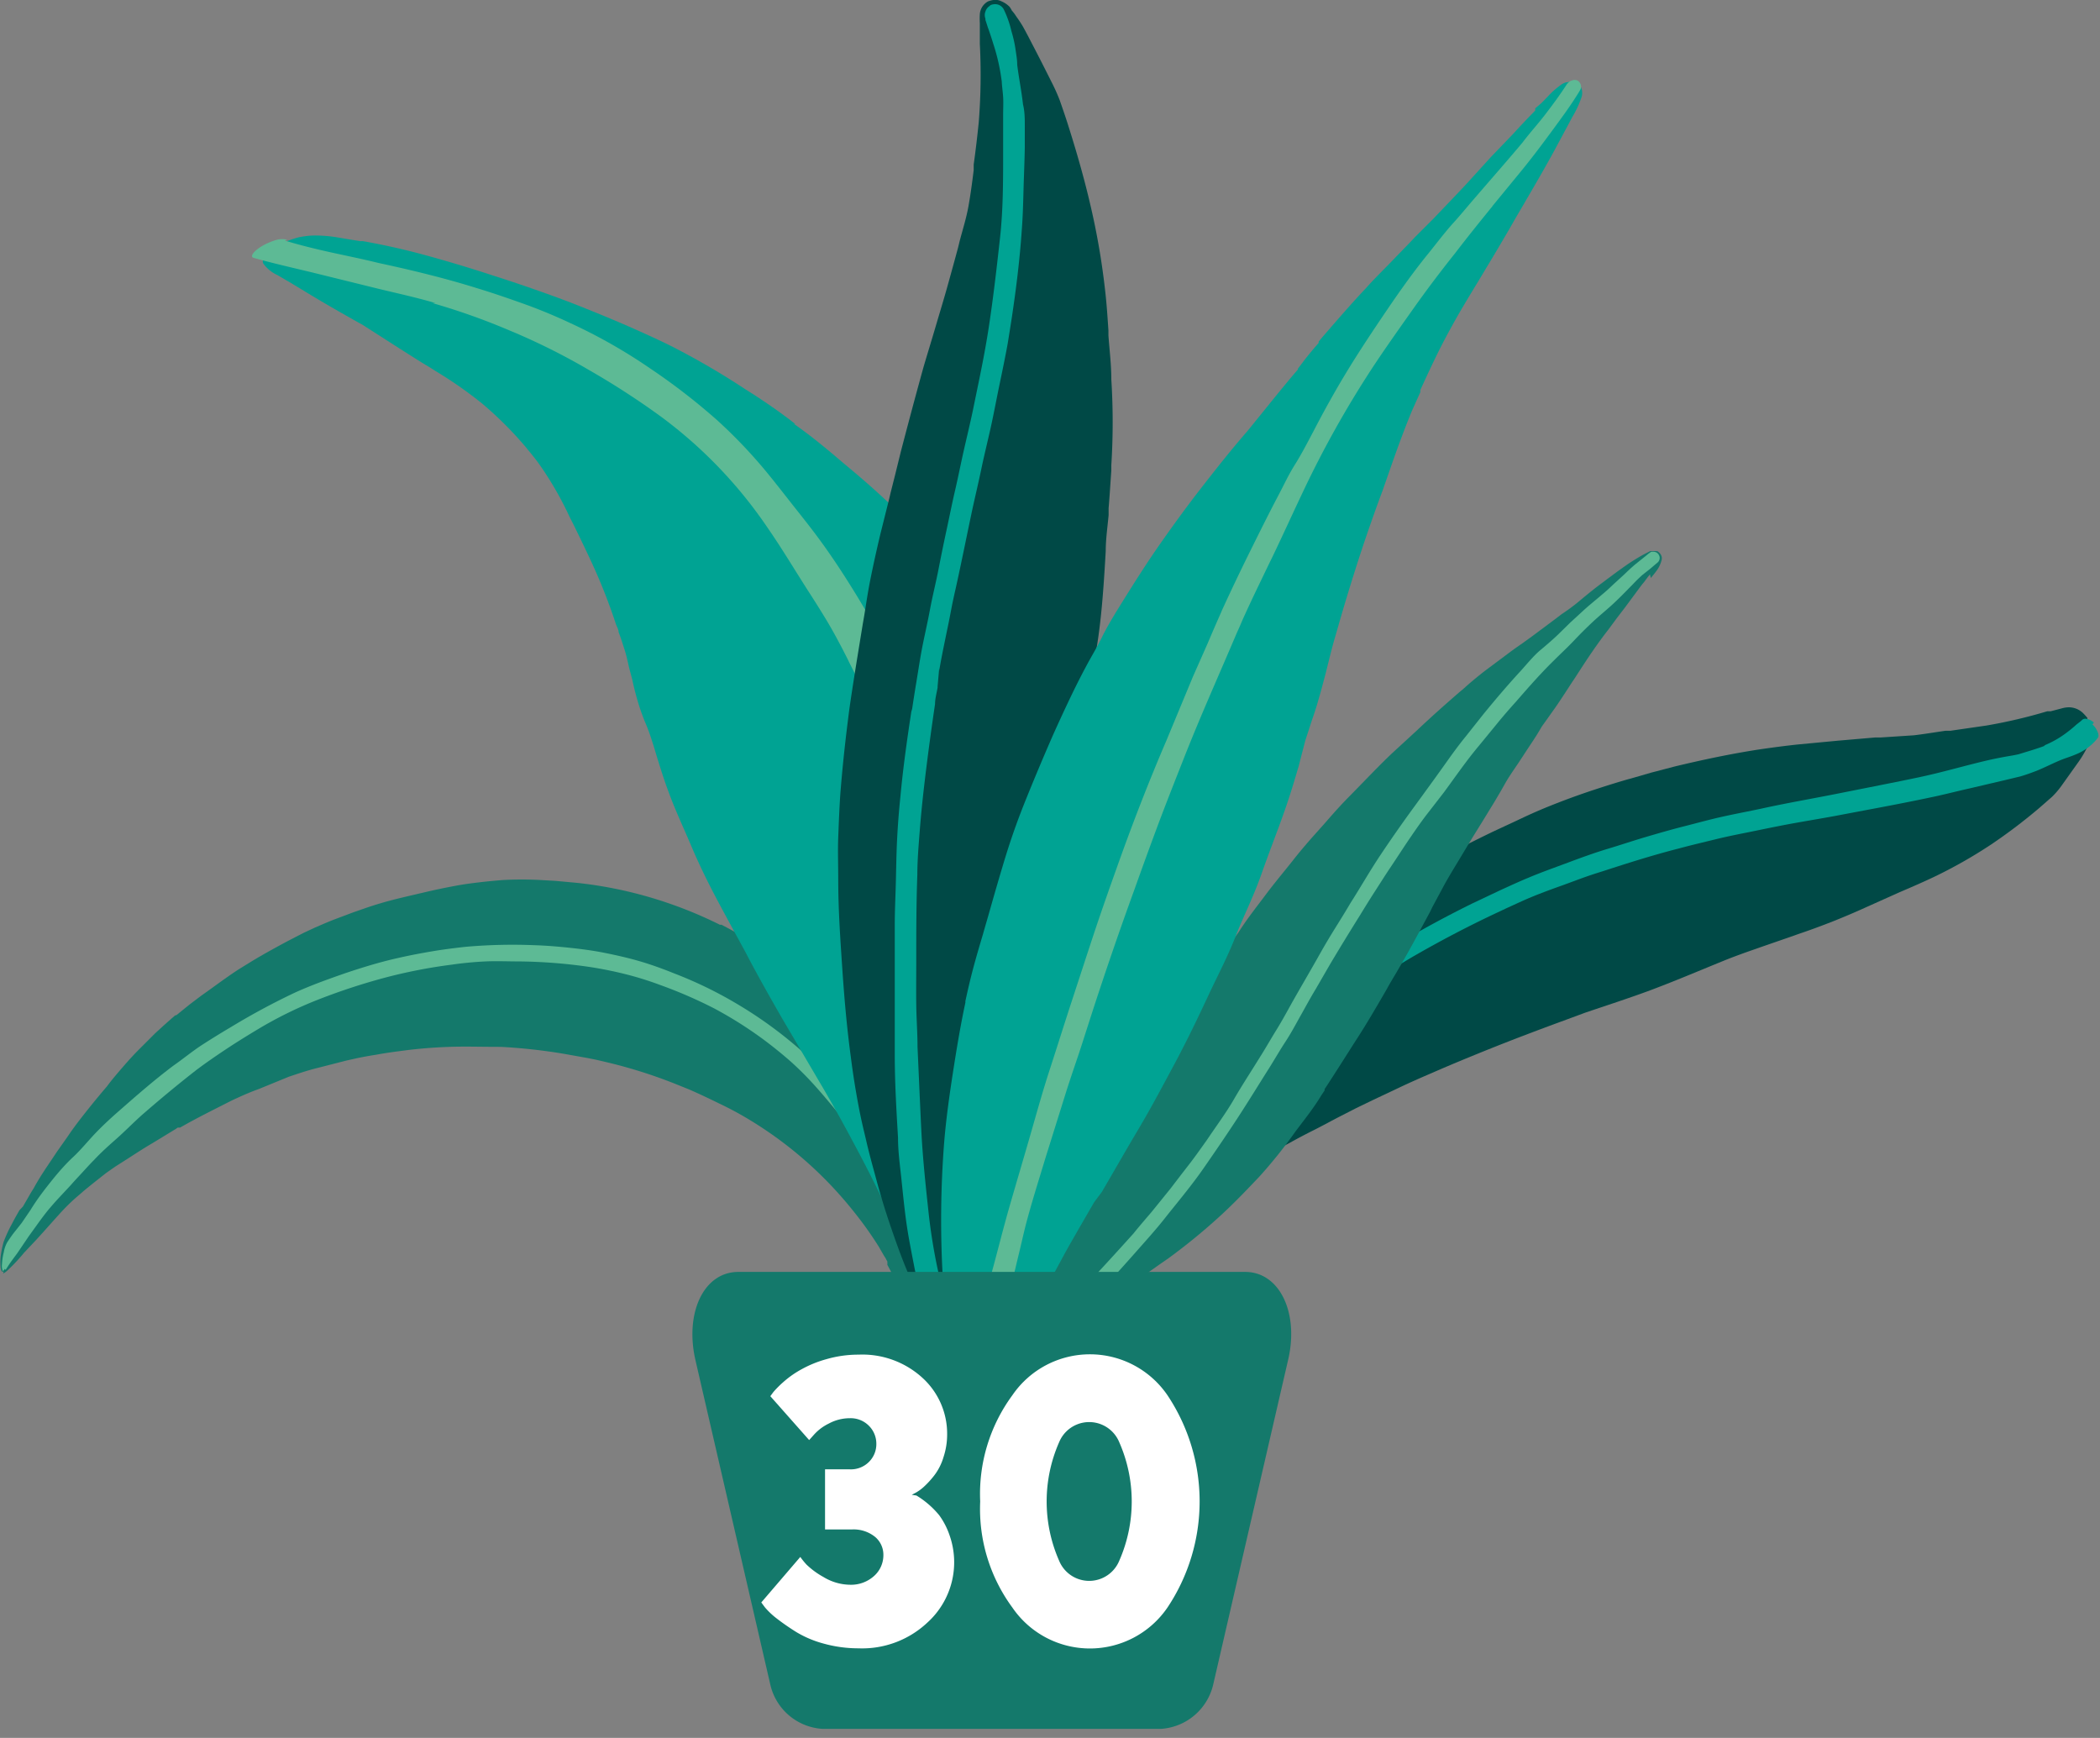 <svg id="Calque_1" data-name="Calque 1" xmlns="http://www.w3.org/2000/svg" viewBox="0 0 116.27 96.22"><rect x="0" y="0" width="116.27" height="96.22" fill="#808080" stroke="none"/><defs><style>.cls-1{fill:#14796b;}.cls-2{fill:#5dba95;}.cls-3{fill:#00a393;}.cls-4{fill:#004946;}.cls-5{fill:#fff;}</style></defs><path class="cls-1" d="M.17,70.51l0,0a1,1,0,0,0,.22-.15,9.91,9.91,0,0,0,.94-1L2,68.65l.39-.43c.35-.39.72-.81,1.08-1.2a10.51,10.51,0,0,1,.92-.87l.24-.21c.41-.34.83-.67,1.25-1l.5-.35.74-.47c.43-.28.88-.57,1.34-.84l1.28-.78h0l.1-.07.07,0,.06,0,0,0,0,0h0c.92-.53,1.88-1,2.84-1.49.51-.24,1-.46,1.53-.65L16,59.61l.51-.17c.37-.12.73-.23,1.1-.32l1.56-.4.63-.14c.34-.07.67-.13,1-.18.53-.1,1.06-.17,1.6-.24.75-.1,1.62-.17,2.5-.2s1.7,0,2.71,0h.12a30.79,30.79,0,0,1,3.52.39l1.29.23.45.09c.56.13,1.12.26,1.68.42a27,27,0,0,1,2.92,1l.57.23c.55.24,1.12.51,1.69.79a18.59,18.59,0,0,1,1.7.92,21.74,21.74,0,0,1,5.68,5,20.39,20.39,0,0,1,1.43,2l0,0,.09.16.14.24a2.39,2.39,0,0,0,.13.21l0,0a.93.93,0,0,1,.05.1l.06.1,0,.06,0,0,0-.06s0,0,0,.07a.16.16,0,0,1,0,.07l0,0v0l0,.05h0v0h0v0a.1.1,0,0,1,0,0,0,0,0,0,1,0,0l.54,1c.18.36.36.73.53,1.1s.32.7.48,1,.37.89.53,1.33A18.23,18.23,0,0,1,52.28,78a.73.73,0,0,0,.17.39.35.35,0,0,0,.3.15c.14,0,.24-.14.28-.34a.82.82,0,0,0,0-.27.13.13,0,0,0,0-.06,1,1,0,0,0,0-.17.36.36,0,0,1,0-.11,3.6,3.6,0,0,0,0-.49,5.09,5.09,0,0,0,0-.55c0-.27,0-.55-.08-.83s0-.38-.07-.57l0-.32c0-.12,0-.25,0-.37l-.12-.75,0-.16c-.1-.57-.21-1.15-.32-1.73s-.24-1.23-.37-1.84l0-.11c-.09-.44-.18-.87-.26-1.29,0-.2-.08-.39-.13-.58-.14-.64-.31-1.28-.49-1.91s-.35-1.23-.55-1.84c-.13-.38-.25-.75-.37-1.12s-.15-.46-.23-.69a20,20,0,0,0-1.77-3.66,21.24,21.24,0,0,0-2.39-3.21,17.73,17.73,0,0,0-3-2.59,25.32,25.32,0,0,0-2.57-1.59l-.36-.19-.09,0a23.51,23.51,0,0,0-3.91-1.53,23.14,23.14,0,0,0-4-.79l-1.19-.11-.87-.05a19.53,19.53,0,0,0-2,0q-1.08.08-2.19.24l-.36.06c-.59.11-1.19.23-1.78.37s-1.22.28-1.8.43l-.27.07c-.36.1-.73.21-1.09.33l-.89.31-1.06.4c-.33.13-.65.27-1,.42l-.62.29c-.45.23-.9.46-1.34.7s-1.06.58-1.58.9l-.65.4c-.72.46-1.42,1-2.11,1.48l-.66.5-.73.59s0,0,0,0l-.05,0c-.39.33-.76.67-1.12,1l-.87.87c-.27.27-.54.56-.8.86s-.7.8-1,1.21c-.53.62-1,1.2-1.42,1.74-.24.31-.49.64-.73,1l-.62.88-.28.42c-.35.52-.68,1-1,1.59-.08.13-.16.25-.23.38l-.37.64L1.08,67c-.14.24-.28.49-.42.76a7.62,7.62,0,0,0-.46,1,5.15,5.15,0,0,0-.17.87,2.93,2.93,0,0,0,0,.47.66.66,0,0,0,.07.29.09.09,0,0,0,.1,0"/><path class="cls-2" d="M52.28,76.13a0,0,0,0,0,0,0s0,0,0,0h0m-10-18.62,0,0,0,0m-22.5-3.82.1,0-.1,0M.31,70.31l.16-.25,0,0c.16-.24.32-.45.49-.68l.63-.93.59-.82c.2-.27.4-.54.61-.78.37-.44.75-.82,1.15-1.26.21-.24.43-.47.65-.71s.4-.44.61-.65c.42-.45.84-.82,1.28-1.21s.9-.86,1.38-1.29c1-.87,2-1.7,3-2.48.53-.4,1.07-.77,1.61-1.13s1.15-.74,1.75-1.1a22.23,22.23,0,0,1,3.43-1.69,34.8,34.8,0,0,1,3.66-1.2A28.72,28.72,0,0,1,25,53.41c.62-.09,1.25-.15,1.87-.18s1.25,0,1.88,0a28.76,28.76,0,0,1,3.92.31c.65.1,1.3.23,1.94.39a18,18,0,0,1,1.93.6,25.35,25.35,0,0,1,3,1.3,22.26,22.26,0,0,1,2.7,1.7h0q.81.6,1.56,1.26a17.85,17.85,0,0,1,1.37,1.38c.43.48.86,1,1.26,1.48s.75,1,1.1,1.53a33.36,33.36,0,0,1,2,3.44,26.41,26.41,0,0,1,1.42,3.54c.16.5.3,1,.43,1.5s.25,1,.38,1.54.23,1,.32,1.52.18,1,.25,1.5c0,.3.07.59.1.88,0,0,0-.08,0-.12,0,.33.07.66.09,1a.62.62,0,0,0,.2.46.17.17,0,0,0,.2,0,.28.28,0,0,0,.14-.21c0-.2,0-.41,0-.63a5,5,0,0,0,0-.67c0-.61-.16-1.21-.25-1.81-.06-.33-.11-.66-.17-1s-.11-.58-.18-.87-.14-.63-.21-.94-.15-.64-.22-1a26.33,26.33,0,0,0-1.11-3.57c-.25-.63-.54-1.25-.83-1.87s-.61-1.17-.95-1.74-.67-1.12-1-1.67-.77-1.08-1.19-1.59A22.63,22.63,0,0,0,44.17,58a23.2,23.2,0,0,0-3.3-2.38,22.82,22.82,0,0,0-3.55-1.73c-.62-.25-1.25-.48-1.9-.67s-1.28-.33-1.92-.46-1.33-.22-2-.29-1.29-.12-1.94-.14a29.58,29.58,0,0,0-3.77.09c-.64.07-1.28.15-1.92.26s-1.22.22-1.83.36c-.77.17-1.53.39-2.28.63-.57.18-1.13.38-1.68.58s-1.19.45-1.78.72a38.89,38.89,0,0,0-3.49,1.88c-.54.32-1.08.65-1.62,1S10.12,58.64,9.6,59c-1,.75-2,1.62-2.9,2.41-.45.39-.89.79-1.33,1.24s-.88,1-1.3,1.39-.81.83-1.21,1.33-.79,1-1.17,1.62l-.49.72-.38.48c-.14.17-.28.38-.42.59a1.74,1.74,0,0,0-.19.55,3.2,3.2,0,0,0-.1.66.73.73,0,0,0,.05.39s0,0,0,0,.07-.07.11-.13"/><path class="cls-3" d="M16.58,13.13a4.8,4.8,0,0,1,.75-.09,7.43,7.43,0,0,1,1.33.1l.65.11.63.1.15,0c.78.14,1.55.3,2.3.48s1.47.38,2.2.59,1.75.52,2.63.81c1.07.34,2.16.71,3.24,1.1.58.21,1.17.43,1.74.66.77.31,1.54.62,2.3.95s1.77.78,2.62,1.2a42.16,42.16,0,0,1,4.13,2.4l.33.21.13.08c.58.38,1.16.77,1.71,1.18l.23.17s0,0,0,0h0l.08.06.1.08.2.15-.07,0c1,.7,1.87,1.43,2.76,2.19.42.35.84.7,1.25,1.06,1.37,1.2,2.59,2.42,3.58,3.47s2.08,2.27,3.06,3.52a40.16,40.16,0,0,1,2.65,3.89c.4.66.77,1.32,1.12,2s.57,1.18.83,1.76l.07.16a33.55,33.55,0,0,1,1.37,3.83,36.1,36.1,0,0,1,.93,3.78A27.62,27.62,0,0,1,62,52.71c0,.75,0,1.49,0,2.23,0,.4,0,.8,0,1.2,0,.59,0,1.19,0,1.77S62,59,61.92,59.51a.17.17,0,0,0,0,.07,30,30,0,0,1-.64,3.24,26.49,26.49,0,0,1-.89,3,28.91,28.91,0,0,1-2.82,5.4c-.33.49-.69,1-1,1.44l-.55.76c-.26.38-.53.78-.76,1.18s-.32.59-.47.89-.18.34-.26.51a.3.3,0,0,1-.23.15.67.67,0,0,1-.38.07,1.34,1.34,0,0,1-.55-.19,1.17,1.17,0,0,1-.42-.46s0,0,0-.08a.9.9,0,0,1-.07-.14c-.06-.11-.11-.22-.17-.32l-.15-.29c-.06-.13-.14-.26-.21-.39l-.18-.31c-.13-.23-.25-.48-.39-.78A10.81,10.81,0,0,1,51.25,72c0-.13-.08-.26-.13-.39-.21-.6-.45-1.2-.67-1.7s-.46-1.06-.7-1.58l-.87-1.88c-.45-.93-.92-1.86-1.41-2.78l-.31-.58q-.91-1.71-1.89-3.36l-1.94-3.3c-.64-1.11-1.22-2.14-1.76-3.15l-.31-.59c-.49-.9-1-1.83-1.48-2.73s-1-1.93-1.48-3.06S37.37,44.82,37,43.8c-.24-.64-.44-1.29-.64-1.93-.11-.38-.23-.77-.36-1.15s-.18-.49-.28-.73-.22-.56-.31-.84A15.92,15.92,0,0,1,35,37.6L34.84,37c-.08-.34-.15-.69-.25-1s-.22-.7-.34-1c0-.16-.11-.32-.16-.48a31.77,31.77,0,0,0-1.16-3c-.35-.78-.72-1.54-1.09-2.3-.11-.23-.23-.45-.34-.68a18.63,18.63,0,0,0-1.68-2.89c-.19-.26-.4-.52-.61-.77l-.07-.09a20.19,20.19,0,0,0-2.45-2.45,22.78,22.78,0,0,0-2.58-1.8c-.24-.16-.48-.3-.73-.45-.69-.43-1.36-.86-2-1.27L20.1,18c-1-.56-2.13-1.2-3.21-1.86l-.76-.46-.77-.45a2,2,0,0,1-.77-.62c-.1-.15,0-.38.21-.61A3.35,3.35,0,0,1,16,13.31a5.4,5.4,0,0,1,.57-.18"/><path class="cls-2" d="M21,16h0l-.1,0,.17,0H21M54,77.11h0a.13.13,0,0,1,0,.06s0,0,0-.06M21.11,14.51h0l.1,0-.1,0m-5.22-1.24h0a1.18,1.18,0,0,0-.54,0,3.57,3.57,0,0,0-.82.34c-.49.29-.72.6-.48.67,1,.28,2.13.54,3.26.81L21,16c1,.24,2.09.48,3.11.78l-.17,0a36.67,36.67,0,0,1,4.21,1.49,36.15,36.15,0,0,1,4.45,2.21,43.77,43.77,0,0,1,4,2.59,25.25,25.25,0,0,1,5.92,6.18c.76,1.1,1.43,2.22,2.15,3.35.37.57.73,1.14,1.08,1.72s.62,1.09.91,1.64c.12.24.25.48.36.72a55.25,55.25,0,0,1,3,7c.37,1.17.75,2.33,1.05,3.5s.56,2.28.8,3.42A66,66,0,0,1,53,57.65c.06.58.11,1.16.18,1.75s.14,1.19.18,1.78c.09,1.17.14,2.34.2,3.51s.1,2.35,0,3.49c0,.54-.09,1.06-.14,1.6s-.09,1.11-.14,1.67-.13,1.09-.18,1.64-.1,1.07-.16,1.6-.12,1-.14,1.45c0,.24,0,.48,0,.72v.31a1.11,1.11,0,0,0,0,.35.93.93,0,0,0,.63.52c.23,0,.38,0,.4-.2s0-.25,0-.37l.06-.29c0-.2.12-.39.17-.59s.12-.5.18-.75c.1-.48.19-1,.26-1.45.16-1,.33-2,.43-3s.2-2.21.23-3.34,0-2.31.05-3.46,0-2.29,0-3.47-.16-2.4-.26-3.61-.2-2.31-.34-3.47-.34-2.44-.56-3.66a46.44,46.44,0,0,0-1.88-7q-.65-1.8-1.38-3.57c-.25-.61-.53-1.22-.79-1.83s-.55-1.27-.86-1.9l.08.15c-.54-1.11-1.15-2.22-1.82-3.31s-1.34-2.12-2.11-3.16c-.4-.54-.82-1.07-1.24-1.6s-.9-1.15-1.36-1.72a27.7,27.7,0,0,0-3-3.19,35.2,35.2,0,0,0-3.72-2.87,29.72,29.72,0,0,0-4.39-2.49c-.85-.4-1.74-.77-2.67-1.1s-1.69-.59-2.55-.85c-1.76-.55-3.63-1-5.4-1.38h0c-.89-.22-1.79-.4-2.65-.59s-1.76-.41-2.53-.65"/><path class="cls-4" d="M55,0a1.35,1.35,0,0,0-.3.08.88.88,0,0,0-.45.7,4.1,4.1,0,0,0,0,.5l0,.81v.33a33.29,33.29,0,0,1-.06,4.35c-.08.78-.17,1.56-.28,2.34l0,.31c-.08.65-.17,1.33-.29,2s-.32,1.29-.49,1.94l-.08.33c-.19.71-.39,1.43-.59,2.15s-.44,1.5-.66,2.25-.45,1.49-.67,2.24c-.43,1.55-.84,3.09-1.25,4.66l-.33,1.34-.24.95-.07.3c-.17.68-.34,1.36-.5,2-.22.93-.4,1.75-.55,2.5s-.23,1.33-.34,2l-.08.46-.15.92c-.2,1.23-.41,2.51-.59,3.77-.24,1.84-.4,3.37-.51,4.81-.05.77-.08,1.54-.11,2.31s0,1.52,0,2.36c0,1.73.13,3.49.23,5,.13,1.9.28,3.43.47,4.83.11.88.24,1.68.38,2.45s.26,1.29.41,1.91l.1.43c.15.63.32,1.25.49,1.87l.1.37c.19.68.41,1.42.69,2.24s.54,1.55.8,2.2.56,1.29.91,2a.59.59,0,0,0,.14.18.9.9,0,0,0,.09.51.7.7,0,0,0,.74.38H52a.74.74,0,0,0,.59-.67.85.85,0,0,0-.11-.49.93.93,0,0,1,0-.1c-.05-.19-.09-.39-.12-.58l0-.14c-.06-.36-.11-.71-.15-1.07a7.62,7.62,0,0,1,0-1.17c.05-.39.13-.78.2-1.16v-.06h0c.13-.67.27-1.35.43-2s.45-1.58.67-2.25c.16-.45.31-.89.46-1.34.35-1,.71-2,1-3.06s.68-2.32,1-3.46l.37-1.31c.14-.5.27-1,.39-1.51.08-.28.15-.56.22-.84l.24-.92c.13-.48.27-1,.39-1.45L58,47.69c.24-.92.48-1.84.71-2.76.48-2,.83-3.46,1.14-4.87.07-.36.15-.71.23-1.07.26-1.19.54-2.42.72-3.65.22-1.54.32-3.09.42-4.82,0-.67.1-1.34.16-2l0-.38c.06-.7.1-1.4.15-2.1l0-.29a37.52,37.52,0,0,0,0-4.74c0-.81-.1-1.62-.16-2.43l0-.28c-.05-.75-.1-1.52-.19-2.28a40.14,40.14,0,0,0-.83-4.76c-.32-1.37-.73-2.82-1.24-4.42-.14-.44-.29-.87-.44-1.3a10.67,10.67,0,0,0-.45-1c-.35-.7-.7-1.39-1.06-2.08-.17-.33-.34-.66-.53-1a6.06,6.06,0,0,0-.35-.53,2.65,2.65,0,0,0-.26-.35A1.54,1.54,0,0,0,55.9.38a1.38,1.38,0,0,0-.46-.31A.75.75,0,0,0,55,0"/><path class="cls-3" d="M51.88,38h0a.28.28,0,0,0,0-.09.28.28,0,0,1,0,.09M54.83.31a.55.55,0,0,0-.27.33.53.53,0,0,0,0,.39l0,.08c.06.16.1.32.16.48s.19.56.28.85a11.05,11.05,0,0,1,.46,2.05V4.37c0,.33.06.67.08,1s0,.66,0,1,0,.66,0,1,0,.75,0,1.13c0,1.55,0,3.1-.17,4.65s-.37,3.3-.62,4.94-.57,3.08-.88,4.61c-.16.76-.34,1.5-.51,2.25s-.31,1.47-.48,2.2-.32,1.49-.48,2.23-.3,1.43-.44,2.15-.34,1.51-.48,2.27-.33,1.54-.47,2.31c-.1.55-.18,1.09-.27,1.63s-.18,1.11-.26,1.66c0,0,0-.1,0-.15-.25,1.63-.48,3.25-.63,4.88-.08.78-.14,1.55-.18,2.33s-.05,1.59-.07,2.39-.06,1.58-.06,2.37,0,1.65,0,2.48c0,1.56,0,3.12,0,4.68s.09,3.07.18,4.61c0,.77.11,1.54.19,2.31s.16,1.58.27,2.37.27,1.58.42,2.36.32,1.47.53,2.2.41,1.42.67,2.11.61,1.45.91,2.18c0,.07,0,.13.08.19a.41.41,0,0,0,.29.22.48.48,0,0,0,.35,0,.48.48,0,0,0,.23-.29.45.45,0,0,0,0-.34l-.27-.68c-.13-.34-.25-.68-.35-1s-.17-.65-.25-1c-.18-.71-.39-1.4-.58-2.1a31.21,31.21,0,0,1-.81-4.5c-.16-1.48-.32-3-.39-4.44s-.14-3.08-.21-4.62c0-.77-.06-1.55-.07-2.32s0-1.59,0-2.38c0-1.61,0-3.22.06-4.84,0-.79.07-1.59.13-2.38s.14-1.59.23-2.38c.18-1.56.39-3.12.62-4.68,0-.3.09-.6.14-.91v0a.09.09,0,0,0,0-.05h0L52,37s0,.09,0,.14c.13-.79.3-1.57.46-2.36.08-.37.15-.74.22-1.11s.17-.81.26-1.21c.32-1.45.61-2.92.92-4.37.16-.72.33-1.44.48-2.16s.35-1.52.52-2.29.31-1.53.47-2.3.32-1.53.46-2.3c.08-.49.16-1,.23-1.45v0c.24-1.6.44-3.2.55-4.82.06-.76.08-1.52.1-2.28s.06-1.59.07-2.38V7c0-.41,0-.82-.1-1.22-.08-.73-.23-1.46-.32-2.19,0-.3-.06-.6-.1-.9A6.81,6.81,0,0,0,56,1.73,5.61,5.61,0,0,0,55.57.51.54.54,0,0,0,55,.24a.48.48,0,0,0-.2.07"/><path class="cls-4" d="M115.58,39.76a3,3,0,0,0-.25-.28,1.13,1.13,0,0,0-.79-.32,1.52,1.52,0,0,0-.39.06l-.61.16-.19,0h0a28.26,28.26,0,0,1-3.37.79l-2,.29-.27,0c-.56.08-1.15.18-1.74.25l-1.83.12-.31,0-2.09.18-2.22.21c-.74.08-1.49.18-2.23.29-1.52.24-3,.55-4.58.93l-1.3.34-.93.27-.29.08c-.67.19-1.33.4-2,.62-.9.3-1.68.59-2.4.88s-1.24.53-1.85.82l-.43.2-.86.4c-1.14.55-2.32,1.15-3.47,1.8-1.66.94-3,1.8-4.26,2.67-.66.47-1.32,1-2,1.45s-1.27,1-2,1.59c-1.4,1.21-2.75,2.52-3.89,3.66-1.45,1.46-2.59,2.71-3.6,3.88-.63.74-1.2,1.43-1.73,2.1s-.87,1.16-1.28,1.73l-.27.38c-.42.58-.81,1.17-1.2,1.76l-.23.34c-.43.65-.87,1.36-1.36,2.17s-.9,1.54-1.25,2.2-.68,1.33-1.06,2.12a.56.56,0,0,0-.06.21,1.88,1.88,0,0,0-.35.49c-.14.27-.08.52.14.59h0a1.11,1.11,0,0,0,.88-.39,1.71,1.71,0,0,0,.32-.47l0-.1c.12-.19.25-.37.39-.55l.1-.13c.24-.33.49-.66.75-1a11,11,0,0,1,1-1c.33-.32.69-.62,1-.9l0,0h0c.6-.51,1.24-1,1.87-1.49s1.55-1.08,2.23-1.51L64.88,67c1-.61,2.09-1.21,3.12-1.81s2.32-1.33,3.45-1.94c.43-.24.87-.47,1.31-.69s1-.53,1.49-.78l.84-.43.91-.44,1.44-.68c.61-.29,1.22-.56,1.83-.82.91-.4,1.83-.78,2.74-1.15,1.93-.78,3.39-1.32,4.75-1.82l1-.37c1.15-.39,2.35-.78,3.47-1.19,1.4-.52,2.74-1.09,4.21-1.69.57-.23,1.15-.44,1.73-.64l.34-.12,1.79-.62.25-.09a39.73,39.73,0,0,0,3.79-1.5l1.83-.82.21-.09c.56-.24,1.13-.49,1.68-.75a26.26,26.26,0,0,0,3.19-1.81c.86-.58,1.73-1.23,2.64-2l.72-.63a4.69,4.69,0,0,0,.51-.59l.94-1.32a5.78,5.78,0,0,0,.4-.64,3,3,0,0,0,.19-.41,2.22,2.22,0,0,0,.11-.3,1.08,1.08,0,0,0,0-.19,1,1,0,0,0,0-.48,1.07,1.07,0,0,0-.2-.4"/><path class="cls-3" d="M83.57,50.16h0l.08,0-.08,0M115.93,40a.87.87,0,0,0-.41-.2.27.27,0,0,0-.28.1.08.08,0,0,0,0,0l-.28.22c-.15.14-.31.27-.48.4a5.49,5.49,0,0,1-1.32.76l.08,0c-.23.09-.48.17-.73.25l-.75.23c-.26.06-.54.1-.81.15s-.62.12-.92.19c-1.25.29-2.48.66-3.81.94s-2.88.58-4.38.88-2.87.53-4.32.85c-.71.15-1.45.29-2.17.45s-1.4.35-2.11.53-1.44.39-2.15.6S89.67,46.8,89,47s-1.47.49-2.19.76-1.49.54-2.22.85c-.51.21-1,.44-1.53.68l-1.54.73.14-.07c-1.51.74-3,1.54-4.45,2.42-.69.43-1.37.87-2,1.33s-1.35,1-2,1.48-1.33,1-2,1.54-1.37,1.11-2,1.68c-1.28,1.09-2.55,2.21-3.79,3.39s-2.43,2.35-3.6,3.6c-.59.62-1.16,1.26-1.73,1.91s-1.15,1.35-1.71,2-1.09,1.42-1.61,2.14-1,1.37-1.41,2.08S54.41,75,54,75.68s-.77,1.49-1.15,2.24l-.09.2a.27.27,0,0,0,0,.29.23.23,0,0,0,.25.08.83.83,0,0,0,.6-.49l.36-.7c.19-.34.38-.68.6-1s.4-.63.61-.94c.45-.68.87-1.35,1.3-2a40.68,40.68,0,0,1,3.07-4c1.07-1.26,2.17-2.5,3.31-3.68s2.4-2.4,3.6-3.55c.61-.58,1.22-1.15,1.85-1.7s1.27-1.13,1.91-1.67q2-1.65,4-3.16c.66-.49,1.35-1,2-1.4s1.41-.89,2.12-1.3c1.41-.81,2.84-1.56,4.27-2.24l.85-.4h0l0,0h0l.92-.42-.13.06c.73-.33,1.49-.61,2.25-.88l1.06-.39q.58-.21,1.17-.39c1.41-.46,2.8-.9,4.21-1.26.7-.19,1.39-.35,2.08-.52s1.48-.32,2.21-.47,1.46-.3,2.19-.43,1.45-.25,2.16-.38l1.32-.25h0c1.45-.27,2.87-.54,4.22-.83.65-.14,1.26-.3,1.89-.44l1.92-.45.92-.22c.31-.09.61-.2.9-.31.52-.21,1-.47,1.5-.66.22-.08.44-.15.65-.24a3,3,0,0,0,.59-.31,2.78,2.78,0,0,0,.66-.62c.09-.12,0-.35-.13-.55a1,1,0,0,0-.17-.19"/><path class="cls-1" d="M91.35,30.52l0,0L91,30.7a11.14,11.14,0,0,0-1.22.78c-.25.17-.49.36-.74.54l-.44.33c-.4.3-.79.62-1.16.93s-.66.51-1,.74l-.26.2-1.34,1-.54.39c-.26.18-.52.36-.77.55l-1.34,1c-.42.33-.82.66-1.19,1h0l0,0-.1.08-.06.05,0,0,0,0,0,0h0c-.81.7-1.62,1.42-2.39,2.15L77.1,41.68c-.35.33-.71.69-1.18,1.17l-.37.38-.79.81c-.35.35-.7.73-1.08,1.16l-.42.48-.67.75c-.34.39-.68.79-1,1.2s-1,1.22-1.5,1.89-1,1.29-1.5,2.07l0,0,0,0h0c-.7,1-1.28,1.85-1.85,2.75-.21.34-.41.69-.61,1l-.21.36c-.27.46-.52.91-.78,1.37-.44.81-.88,1.64-1.29,2.45l-.25.48c-.25.47-.51,1-.74,1.48s-.49,1-.74,1.53c-.47,1-1,2-1.52,2.95s-1,1.84-1.63,2.84c-.41.69-.77,1.25-1.13,1.77l0,0-.09.13-.14.19-.11.17,0,0-.05.08,0,.08,0,0,0,0,0,0,0,0,0,0v0l0,0h0l0,0h0v0h0l0,0s0,0,0,0l-.57.81-.59.83-.54.8-.67,1a19.62,19.62,0,0,1-1.78,2.26.55.55,0,0,0-.12.35.54.54,0,0,0,.16.34.5.5,0,0,0,.5.09.46.46,0,0,0,.18-.13l0,0,.15,0,.09,0a2.53,2.53,0,0,0,.76-.45l.53-.43.36-.31.21-.16.25-.19.48-.41.09-.09c.36-.31.74-.62,1.12-.93s.82-.65,1.23-1l.08-.06c.29-.23.6-.44.9-.65l.41-.29c.46-.32.91-.65,1.36-1l1.32-1,.82-.58.52-.36a33.42,33.42,0,0,0,2.67-2.17c.84-.75,1.63-1.58,2.36-2.35a26.85,26.85,0,0,0,2-2.5c.44-.59,1-1.28,1.43-2l.18-.27,0-.07c.66-1,1.28-2,1.81-2.82s1.12-1.83,1.65-2.75c.15-.28.31-.54.47-.81l.35-.6c.26-.45.51-.9.76-1.36l.8-1.48.12-.25.65-1.21c.23-.42.48-.83.72-1.23l.11-.18.45-.75.37-.61.46-.74.41-.67.27-.44c.19-.32.38-.64.58-1s.48-.76.73-1.13l.31-.47c.34-.53.68-1,1-1.57l.35-.49.39-.55,0,0,0,0c.21-.3.4-.59.59-.88s.3-.47.46-.7l.42-.65c.19-.29.38-.58.58-.87.31-.45.6-.85.89-1.22l.48-.65.43-.56.2-.27.74-1,.18-.22c.09-.13.19-.25.28-.37L91.4,32c.12-.14.23-.28.34-.43A1.62,1.62,0,0,0,92,31a.39.39,0,0,0-.07-.33.56.56,0,0,0-.16-.15.73.73,0,0,0-.25,0,.79.79,0,0,0-.2,0"/><path class="cls-2" d="M54.4,76.51h0M66.79,63.19l0,0,0,0M78.11,46.36l0,.07,0-.07M91.3,30.63l-.18.15h0l-.55.44c-.23.19-.45.4-.67.61l-.59.54c-.2.19-.39.37-.6.54-.38.33-.78.64-1.16,1l-.61.56-.53.52c-.36.36-.75.69-1.12,1s-.72.74-1.07,1.13c-.72.78-1.41,1.59-2.08,2.41l-1,1.26c-.35.43-.68.88-1,1.33-.61.86-1.23,1.71-1.85,2.56s-1.26,1.76-1.86,2.66S75.32,49.14,74.77,50c-.27.46-.55.91-.83,1.36s-.55.9-.81,1.36c-.56,1-1.1,1.91-1.64,2.87-.27.49-.55,1-.83,1.45s-.59,1-.89,1.47c-.48.78-1,1.57-1.45,2.35s-1,1.51-1.5,2.26c-.33.46-.65.92-1,1.37s-.68.88-1,1.3L63.76,67.1c-.34.4-.69.8-1,1.19-.75.83-1.5,1.66-2.26,2.47S59,72.29,58.2,73l-1,.88c-.33.29-.65.59-1,.9s-.63.59-.95.87-.62.58-.93.86l-.56.47.08-.06-.64.52a.35.35,0,0,0-.13.4.37.37,0,0,0,.17.2.36.36,0,0,0,.27,0A3,3,0,0,0,54,77.8a3.83,3.83,0,0,0,.46-.33c.39-.31.74-.67,1.1-1l.62-.55.54-.5.57-.55.61-.54c.78-.67,1.55-1.37,2.28-2.1.4-.4.79-.81,1.18-1.22s.74-.81,1.11-1.22l1.08-1.22c.36-.41.72-.83,1.06-1.27.68-.85,1.38-1.69,2-2.58s1.29-1.87,1.91-2.82,1.18-1.87,1.77-2.8c.3-.48.6-1,.89-1.44s.56-.95.83-1.43.55-1,.83-1.46l.81-1.4q.81-1.36,1.65-2.7c.28-.46.56-.91.85-1.36s.56-.88.85-1.31.72-1.1,1.09-1.64.56-.81.86-1.21l1-1.29c.64-.87,1.25-1.76,1.94-2.58l1-1.22c.34-.42.7-.83,1.06-1.23.68-.78,1.37-1.57,2.11-2.29.36-.36.74-.71,1.09-1.08s.72-.74,1.1-1.09.77-.66,1.13-1,.72-.71,1.07-1.07c.15-.16.31-.31.47-.46l.42-.33.46-.39a.35.35,0,0,0,.09-.26.37.37,0,0,0-.12-.23.33.33,0,0,0-.25-.08h-.09a.45.45,0,0,0-.14.1"/><path class="cls-3" d="M86.74,4.55a1,1,0,0,0-.36.18,4.66,4.66,0,0,0-.69.62l-.34.35L85,6,85,6.12c-.41.42-.82.85-1.21,1.28L82.56,8.68l-1.41,1.55c-.58.62-1.17,1.23-1.76,1.85l-1,1c-.42.45-.85.88-1.27,1.32s-1,1-1.47,1.53c-.84.89-1.65,1.83-2.43,2.73l-.2.24L73,19q-.54.61-1,1.23l-.14.18,0,0h0l0,.05-.07.08-.13.15,0,0c-.6.71-1.18,1.43-1.77,2.16l-.81,1C68.08,25,67.23,26.09,66.52,27s-1.51,2-2.28,3.1S62.77,32.31,62,33.55c-.36.58-.71,1.16-1,1.75s-.59,1.07-.87,1.6l-.08.15c-.53,1-1.06,2.12-1.72,3.58-.44,1-1,2.32-1.54,3.66S55.88,46.72,55.5,48c-.24.8-.47,1.6-.7,2.41-.12.43-.25.86-.37,1.29-.19.64-.38,1.28-.55,1.92s-.3,1.21-.43,1.81l0,.08c-.29,1.35-.51,2.72-.69,3.88s-.37,2.49-.48,3.8a55.4,55.4,0,0,0-.08,7.56c0,.73.12,1.47.19,2.18,0,.38.08.76.11,1.14.05.56.1,1.14.13,1.71,0,.41,0,.82,0,1.23,0,.23,0,.47,0,.71a.43.43,0,0,0,.11.28.51.51,0,0,0,.24.28.58.58,0,0,0,.43.06.68.68,0,0,0,.42-.31l0-.07L54,77.8l.21-.28.18-.25.26-.33a2.47,2.47,0,0,0,.21-.27,8.53,8.53,0,0,0,.49-.71A11.47,11.47,0,0,0,56,74.77l.2-.4c.3-.58.62-1.16.91-1.66s.58-1,.88-1.53l1-1.85c.52-.93,1.06-1.85,1.59-2.77L61,66c.67-1.14,1.32-2.29,2-3.43s1.29-2.29,1.93-3.48,1.2-2.33,1.73-3.46l.31-.66c.47-1,1-2,1.42-3.08s1-2.21,1.46-3.52.93-2.48,1.34-3.67c.26-.75.49-1.52.71-2.27L72.27,41c.09-.28.19-.57.28-.86s.23-.66.33-1c.17-.55.33-1.15.51-1.83.06-.23.11-.45.17-.68.1-.4.2-.81.32-1.22s.24-.84.36-1.25l.17-.58c.38-1.27.75-2.45,1.14-3.61.32-.94.65-1.88,1-2.81l.29-.83c.41-1.18.85-2.42,1.35-3.62l.45-1,0-.12c.46-1,1-2.18,1.64-3.34.5-.93,1.06-1.84,1.6-2.73l.43-.72c.42-.69.83-1.39,1.24-2.09.24-.42.48-.84.73-1.26.58-1,1.25-2.13,1.89-3.32l.45-.84.45-.84a5.48,5.48,0,0,0,.47-1,.79.79,0,0,0,0-.61.7.7,0,0,0-.79-.28"/><path class="cls-2" d="M84.1,9.62l0,0,.08-.1-.05.06M53.58,77.19a.15.15,0,0,0,0,.07.15.15,0,0,1,0-.07M84.27,7.92l0,.06,0-.06m2.51-3.3c-.38.59-.79,1.15-1.22,1.71s-.84,1-1.27,1.57v0c-.84,1-1.72,2-2.58,3-.42.48-.84,1-1.25,1.45s-.9,1.09-1.34,1.64c-.82,1-1.6,2.1-2.34,3.19s-1.46,2.17-2.14,3.28-1.33,2.28-1.93,3.44c-.32.6-.63,1.21-1,1.8s-.6,1.1-.89,1.65c-.56,1.06-1.09,2.13-1.62,3.2s-1.07,2.2-1.58,3.32a1,1,0,0,0,.07-.15c-.28.63-.56,1.27-.83,1.91l-.81,1.83L64.58,41c-1,2.33-1.91,4.68-2.75,7.05-.45,1.26-.89,2.51-1.31,3.78s-.79,2.41-1.19,3.63-.81,2.53-1.22,3.79S57.37,61.72,57,63s-.73,2.49-1.09,3.74-.66,2.47-1,3.71-.53,2.34-.78,3.51c-.13.56-.25,1.14-.35,1.71-.05.3-.11.6-.15.9s-.06.49-.1.74,0,.23-.07.35-.08.27-.11.41a.4.4,0,0,0,.19.46.44.44,0,0,0,.59-.15A1.17,1.17,0,0,0,54.3,78l.11-.33c.08-.25.15-.51.23-.77.15-.55.28-1.1.4-1.65s.29-1.21.43-1.81.28-1.26.43-1.88l.45-1.89c.15-.6.28-1.2.43-1.8.33-1.27.73-2.52,1.11-3.78l1.17-3.74c.2-.62.41-1.24.62-1.86s.4-1.23.6-1.85q1.2-3.74,2.54-7.42.63-1.77,1.29-3.54c.45-1.2.92-2.39,1.39-3.58.94-2.4,2-4.75,3-7.11.12-.25.22-.5.33-.75.26-.57.52-1.13.79-1.69s.57-1.19.86-1.78c.57-1.19,1.11-2.38,1.67-3.56A56.87,56.87,0,0,1,76,20.34c.72-1.09,1.48-2.16,2.23-3.22S79.78,15,80.58,14c.68-.89,1.39-1.77,2.1-2.64l-.09.1L84.1,9.62c.62-.75,1.21-1.53,1.79-2.32S87,5.8,87.48,5a.39.39,0,0,0-.14-.54.4.4,0,0,0-.32,0,.43.43,0,0,0-.24.18"/><path class="cls-1" d="M64.27,95.72H45.55a3.16,3.16,0,0,1-2.9-2.45L38.51,75.33c-.61-2.62.44-4.91,2.37-4.91H68.94c1.92,0,3,2.29,2.37,4.91L67.17,93.27a3.18,3.18,0,0,1-2.9,2.45"/><path class="cls-5" d="M50.74,82.8A4.95,4.95,0,0,1,52,83.89a4.13,4.13,0,0,1,.57,1.1,4.5,4.5,0,0,1-1.23,4.85,5.27,5.27,0,0,1-3.81,1.42A7.19,7.19,0,0,1,45.61,91a5.88,5.88,0,0,1-1.52-.64c-.4-.25-.76-.5-1.07-.74a4.22,4.22,0,0,1-.67-.63l-.2-.27,2.16-2.52a4.19,4.19,0,0,0,.34.42,4.4,4.4,0,0,0,.94.69,2.89,2.89,0,0,0,1.46.43,1.9,1.9,0,0,0,1.35-.49,1.54,1.54,0,0,0,.51-1.16,1.29,1.29,0,0,0-.46-1,1.89,1.89,0,0,0-1.3-.41H45.68V81.35h1.37a1.41,1.41,0,0,0,1.06-.41,1.38,1.38,0,0,0,.41-1,1.4,1.4,0,0,0-.41-1,1.42,1.42,0,0,0-1.06-.42,2.45,2.45,0,0,0-1.17.3,2.64,2.64,0,0,0-.82.62l-.26.29-2.15-2.43.17-.23a5.52,5.52,0,0,1,.56-.56,5.35,5.35,0,0,1,1-.7,6.22,6.22,0,0,1,1.38-.56A6.35,6.35,0,0,1,47.54,75a4.93,4.93,0,0,1,3.55,1.3,4.18,4.18,0,0,1,1.35,3.11,4,4,0,0,1-.2,1.26,3.13,3.13,0,0,1-.5,1,5,5,0,0,1-.56.62,2.39,2.39,0,0,1-.49.36l-.21.11Z"/><path class="cls-5" d="M64.64,89a5.2,5.2,0,0,1-8.59,0,9.21,9.21,0,0,1-1.78-5.87,9.22,9.22,0,0,1,1.78-5.88,5.2,5.2,0,0,1,8.59,0,10.59,10.59,0,0,1,0,11.75Zm-6-2.59a1.8,1.8,0,0,0,3.33,0,8.14,8.14,0,0,0,0-6.56,1.8,1.8,0,0,0-3.33,0,8.14,8.14,0,0,0,0,6.56Z"/></svg>